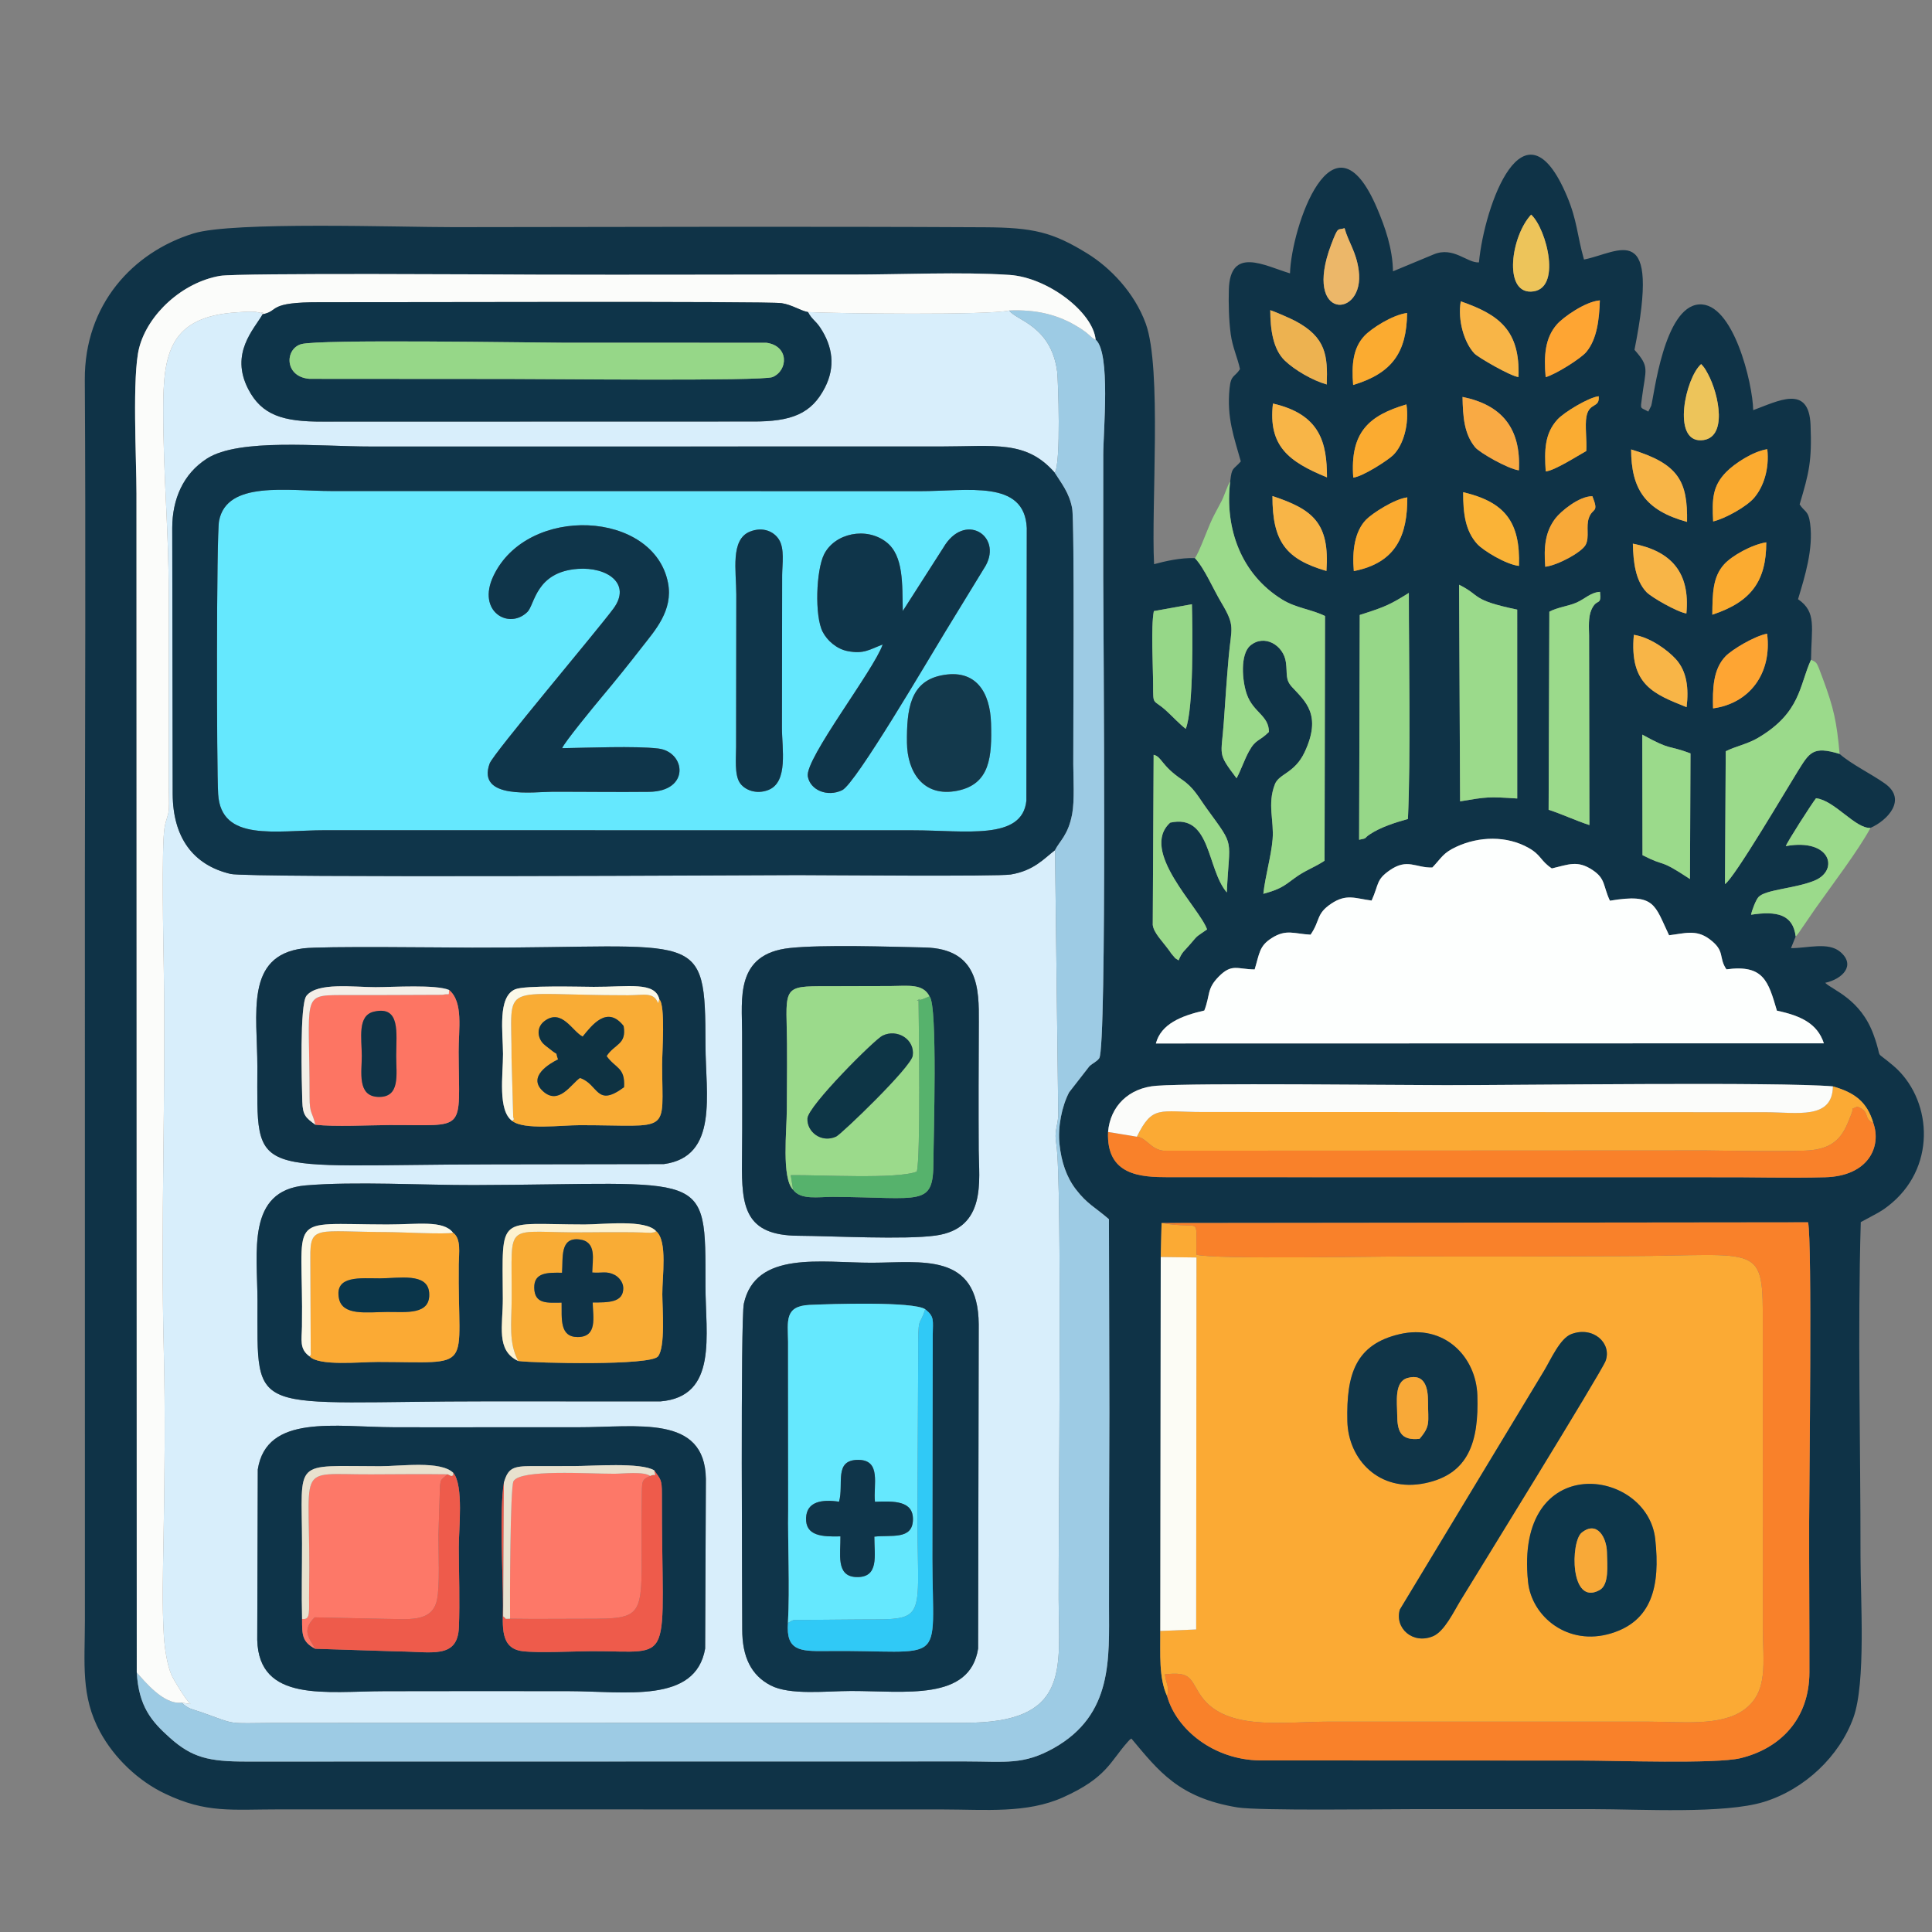 <svg xmlns="http://www.w3.org/2000/svg" xmlns:xlink="http://www.w3.org/1999/xlink" xmlns:xodm="http://www.corel.com/coreldraw/odm/2003" xml:space="preserve" width="50mm" height="50mm" style="shape-rendering:geometricPrecision; text-rendering:geometricPrecision; image-rendering:optimizeQuality; fill-rule:evenodd; clip-rule:evenodd" viewBox="0 0 5000 5000"><rect x="0" y="0" width="5000" height="5000" fill="#808080" stroke="none"/> <defs>  <style type="text/css">   <![CDATA[    .fil24 {fill:#0A354A}    .fil14 {fill:#0D3546}    .fil17 {fill:#0D364A}    .fil23 {fill:#0E3242}    .fil9 {fill:#0E3449}    .fil0 {fill:#0F3347}    .fil4 {fill:#0F354A}    .fil16 {fill:#103548}    .fil20 {fill:#13394C}    .fil19 {fill:#30C9F6}    .fil22 {fill:#56B26C}    .fil3 {fill:#65E8FE}    .fil12 {fill:#96D788}    .fil10 {fill:#9BDA8B}    .fil5 {fill:#9DCBE4}    .fil1 {fill:#D8EEFB}    .fil33 {fill:#E8E1CE}    .fil38 {fill:#ECB769}    .fil30 {fill:#EDB250}    .fil37 {fill:#EDC45A}    .fil21 {fill:#EE5B4B}    .fil35 {fill:#F3EFE8}    .fil34 {fill:#F8A938}    .fil26 {fill:#F8B547}    .fil8 {fill:#F9812A}    .fil28 {fill:#F9AA44}    .fil15 {fill:#F9AC35}    .fil36 {fill:#FAAC32}    .fil27 {fill:#FAB337}    .fil2 {fill:#FBAA34}    .fil29 {fill:#FBAB30}    .fil31 {fill:#FBF9E9}    .fil7 {fill:#FBFCFA}    .fil18 {fill:#FCFCF5}    .fil13 {fill:#FD7563}    .fil11 {fill:#FD7868}    .fil32 {fill:#FDF2D0}    .fil6 {fill:#FDFFFE}    .fil25 {fill:#FEA533}   ]]>  </style> </defs> <g id="Layer_x0020_1">    <g id="_105553495303040">   <path class="fil0" d="M3002.83 4220.87l1.16 -967.74 2.17 -87.95 1673.09 -1.83c11.02,48.31 3.02,670.72 2.82,775.36 -0.25,129.67 0.85,259.33 0.67,388.95 -0.18,119.5 -73.57,196.9 -178.3,222.46 -63.3,15.46 -325.53,6.18 -411.06,6.16l-832.46 -0.31c-120.22,-1.46 -216.18,-80.21 -240.35,-166.13 -22.07,-48.1 -17.29,-109.66 -17.74,-168.97zm-135.16 -1291.38c5.53,-66.33 53.14,-114.21 125.48,-119.57 103.71,-7.68 622.05,-1.55 749.42,-1.52 195.84,0.08 860.97,-8.84 1000.95,3.11 55.5,15.91 88.31,39.48 104.54,94.7 21.78,61.09 -12.47,137.38 -124.34,140.52 -93.57,2.62 -191.19,-0.59 -285.48,0l-1415.12 -0.17c-70.2,-0.05 -160.29,-3.95 -155.45,-117.07zm839.23 -684.4c24.72,-26.06 27.44,-37.51 62.15,-53.63 58.63,-27.2 130.38,-29.2 187.28,3.1 32.62,18.5 29.8,32.88 59.76,52.94 43.07,-9.86 65.91,-22.01 105.18,4 34.52,22.85 26.8,40.41 45.15,79.56 117.78,-19.84 115.59,11.29 153.1,89.39 39.88,-4.61 69.54,-15.86 104.12,9.62 42.69,31.47 22.79,47.23 44.33,78.59 96.83,-13.07 108.33,31.45 130.66,106.96 61.65,13.02 104.85,33.26 121.51,84.47l-1728.72 0.4c13.31,-50.39 65.24,-71.47 125.32,-85.23 15.88,-40.8 5.76,-55.71 37.19,-87.65 34.33,-34.87 47.77,-19.18 93.11,-18.73 12.66,-41.82 11.82,-60.54 43.9,-80.99 38.19,-24.36 58.15,-11.01 100.83,-8.96 25.82,-37.6 13.7,-53.67 53.57,-80.31 39.33,-26.32 62.06,-13.41 104.41,-7.98 19.33,-42.81 11.16,-53.56 46.82,-78.33 46.14,-32.05 66.99,-5.83 110.33,-7.22zm-3352.95 2083.34l-0.75 -3050.9c0,-88.35 -11.67,-305.42 6.98,-377.35 22.65,-87.43 112.1,-169.59 209.48,-186.27 46.56,-7.98 747.62,-3.4 812.39,-3.18 273.49,0.89 547.04,-0.43 820.54,-0.15 128.1,0.12 285.93,-7.51 410.33,0.92 98.4,6.68 215.62,95.91 222.61,167.48 39.45,33.93 19.57,238.89 19.7,298.54 0.24,105.56 -0.27,211.12 -0.07,316.68 0.22,123.81 9.88,1216.47 -10.33,1244.43 -6.67,9.21 -15.76,11.92 -25.55,20.86l-52.45 67.45c-18.74,36.06 -29.62,89.09 -24.85,134.21 4.85,46.04 18.03,85.19 42.62,117.18 29.44,38.26 49.33,45.71 85.34,77.03l1.14 500.02c-0.65,166.67 -0.96,333.35 -0.97,500.02 0,136.83 10.64,281.86 -142.33,368.31 -79.42,44.89 -125.84,34.89 -227.9,34.85l-1861.08 0.33c-98.61,0.21 -141.83,-10.29 -199.19,-61.56 -47.37,-42.33 -80.43,-80.57 -85.66,-168.9zm3896.23 -2427.22c77.7,42.89 64.17,25.69 124.81,48.56l-1.36 325.15c-1.45,-0.84 -3.22,-2.05 -4.2,-2.69 -80.05,-52.6 -54.39,-26.14 -118.67,-59.07l-0.58 -311.95zm-1199.95 584.13c-14.89,-9.75 -3.42,-0.42 -15.22,-13.19 -5,-5.42 -3.52,-4.39 -7.65,-10.14 -18.63,-25.92 -41.6,-47.33 -44.03,-68.4l2.28 -440.2c21.28,5.07 19.27,27.52 72.31,63.51 32.5,22.06 42.42,44.34 66.38,77.3 73.42,100.98 57.07,71.76 50.67,215.45 -52.46,-61.41 -40.37,-204.12 -146.52,-180.68 -80.6,73.29 75.5,219.58 95.44,276.35 -28.31,20.06 -21.55,12.08 -42.89,37.37 -16.25,19.27 -21.27,19.61 -30.77,42.63zm468.76 -893.83c66.17,-21.03 78.29,-26.59 127.09,-57.04 -0.07,172.01 5.03,422.64 -2.35,585.03 -33.71,9.43 -70.79,21.22 -98.86,39.91 -16.52,10.99 -4.31,9.31 -27.48,13.88l1.6 -581.78zm257.09 -78.23c58.21,28.82 29.46,39.19 150.43,64.4l0.07 488.81c-74.81,-4.87 -77.19,-4.42 -147.86,7.4l-2.64 -560.61zm-691.4 50.48c1.54,64 4.8,270.37 -15.98,322.45 -15.98,-12.14 -35.11,-33.03 -51.4,-47.71 -33.54,-30.25 -33.01,-10.63 -33.06,-66.21 -0.06,-49.48 -6.04,-147.68 1.87,-190.79l98.57 -17.74zm1348.7 269.51c-1.29,-49.26 -0.48,-101.28 32.64,-135.17 16.85,-17.26 74.92,-52.25 107.27,-58.09 13.02,103.2 -45.72,180.41 -139.91,193.26zm-68.5 -3.09c-84.06,-33.89 -148.42,-57.12 -136.51,-187.25 42.06,6.33 86.99,39.13 108.48,62.65 29.27,32.06 33.84,76.81 28.03,124.6zm-355.16 -247.08c19.84,-11.13 48.74,-14.22 69.84,-23.4 22.37,-9.74 36.9,-26.62 61.28,-27.98 4.13,39.29 -8.57,14.01 -22.7,47.37 -7.87,18.55 -6.03,45.14 -5.61,65.11l0.87 491.07c-34.65,-11.19 -72.26,-28.87 -105.59,-39.59l1.91 -512.58zm354.64 4.53c-22.68,-3.2 -90.36,-41.55 -103.52,-55.5 -28.27,-29.97 -33.86,-77.13 -35.03,-125.17 98.6,19.07 148.76,74.03 138.55,180.67zm67.1 3.19c0.56,-54.69 0.87,-97.15 30.32,-130.06 20.27,-22.67 72.39,-51.48 109.32,-57.22 -0.04,99.64 -38.41,154.04 -139.64,187.28zm-998.63 -113.15c-103.49,-30.27 -140.05,-74.42 -139.73,-193.89 104.62,34.49 148.51,69.77 139.73,193.89zm70.86 0.32c-4.8,-53.08 2.62,-102.99 31.67,-133.05 15.49,-16.04 73.8,-53.92 106.76,-57.73 0.32,96.61 -27.37,168.99 -138.43,190.78zm427.38 -13.39c-33.74,-3.75 -92.81,-39.97 -108.01,-56.71 -30.63,-33.73 -36.64,-79 -36.4,-134.11 106.61,25.23 148.3,75.51 144.41,190.82zm68.01 2.21c-3.95,-52.12 -0.06,-90.55 26.25,-125.18 13.55,-17.83 61.33,-57.95 95.8,-57.4 17.68,44.65 0.78,28.91 -8.95,55.63 -8.33,22.82 1.9,49.55 -8.28,69.72 -9.86,19.57 -72.66,53.41 -104.82,57.23zm367 -116.13c-108.82,-29.92 -144.43,-85.52 -144.75,-187.52 124.07,37.36 146.44,83.6 144.75,187.52zm67.54 -1.23c-3.05,-59.04 -1.43,-91.83 33.91,-127.93 21.38,-21.85 69.43,-53.53 106.24,-59 5.59,50.78 -9.54,97.34 -34.39,126.19 -19.57,22.71 -74.96,53.66 -105.76,60.74zm-999.4 -114.03c-98.59,-40.33 -152.66,-80.79 -139.85,-191.04 123.11,28.06 139.73,102.36 139.85,191.04zm68 0.62c-8.58,-118.09 40.86,-160.74 137.6,-189.45 7.54,50.07 -7.15,104.17 -33.97,130.95 -13.11,13.07 -78.82,55.89 -103.63,58.5zm900.36 -293.81c8.31,9.04 9.56,10.88 17.29,25.08 29.41,54.06 52.3,169.5 -17.41,172.15 -75.79,2.89 -40.7,-161.29 0.12,-197.23zm-471.69 274.99c-28.4,-3.75 -101.85,-45.71 -113.33,-59.76 -28.53,-34.89 -31.56,-79.21 -32.53,-130.21 99.66,20.32 151.7,79.05 145.86,189.97zm69.39 2.82c-3.47,-54.32 -3.06,-97.7 30.51,-134.49 17.13,-18.77 81.41,-57.48 106.63,-60.03 2.99,31.74 -24.63,14.91 -31.66,52.47 -4.42,23.62 1.44,62.04 -0.47,89.2 -20.68,11.31 -82.09,50.99 -105.01,52.85zm-498.34 -223.68c-4.34,-53.66 0.05,-96.24 29.4,-127.38 17.62,-18.71 71.66,-53.96 110.24,-59.01 -1.22,101.1 -37.61,155.62 -139.64,186.39zm-176.29 -62.57c-31.07,-29.43 -38,-80.65 -38.21,-131.11 14.28,4.7 53.29,21.87 65.11,28.17 79.41,42.34 83.82,89.65 81.06,164.16 -37.75,-10.7 -83.2,-37.74 -107.96,-61.22zm674.51 42.32c-5.04,-56.41 -1.4,-101.52 28.98,-136.42 16.29,-18.72 73.56,-59.33 111.25,-62.29 -1.59,49.46 -7.34,100.37 -35.14,133.65 -13.62,16.31 -77.25,56.87 -105.09,65.06zm-184.45 -61.25c-26.28,-28.11 -43.65,-85.4 -35.29,-134.97 98.94,34.23 154,74.81 149.4,195.88 -19.84,-1.75 -104.96,-51.11 -114.11,-60.91zm-336.01 -324.38c10.15,37.07 30.24,60.53 36.71,109.65 16.48,124.92 -146.08,130.84 -71.34,-67.05 19.09,-50.55 16.77,-36.06 34.63,-42.6zm482.88 -35.02c40.14,36.57 81.29,196.7 -0.33,199.23 -71.54,2.22 -51.87,-143.07 0.33,-199.23zm-778.85 690.34c-14.61,121.48 28.08,240.21 134.67,305.84 36.19,22.29 74.5,24.81 110.78,42.57l-1.23 633.34c-26.29,17.56 -50.89,25.09 -77.36,44.87 -29.17,21.8 -38.32,29.02 -81.07,40.75 5.08,-47.04 20.19,-96.39 23.95,-140.95 4.09,-48.24 -14.06,-91.07 5.87,-142.45 10.81,-27.84 51.23,-28.28 77.01,-83.2 45.52,-96.91 1.25,-131.8 -32.53,-168.48 -18.42,-19.98 -11.61,-33.27 -15.99,-64.51 -6.17,-44.05 -55.99,-73.36 -92.08,-42.81 -26.54,22.47 -21.42,91.5 -8.65,126.91 16.81,46.57 56.71,53.87 56.89,96.54 -25.92,25.76 -33.87,17.75 -51.98,50.84 -11.85,21.66 -21.34,50.35 -31.82,69.03 -51.04,-67.74 -39.13,-55.42 -32.82,-147.77 3.81,-55.89 7.57,-110.92 12.51,-166.75 6.73,-75.77 17.95,-78.12 -18.97,-139.83 -21.72,-36.31 -43.73,-89.16 -68.55,-115.4 -37.69,-1.03 -74.49,7.44 -105.64,15.73 -7.74,-151.84 20.61,-506.64 -21.53,-622.6 -29.33,-80.64 -92.45,-145.23 -151.24,-181.44 -89.8,-55.35 -139.59,-67.19 -266.5,-67.86 -457.52,-2.4 -915.92,-0.79 -1373.5,-0.28 -140.32,0.16 -570.93,-15.14 -672.71,16.12 -157.52,48.35 -282.95,184.73 -281.77,379.07 2.59,427.49 0.65,855.81 0.21,1283.37l0.03 1927.83c-0.16,111.51 -10.94,195.38 39.34,288.02 36.75,67.68 98.84,126.82 168.18,159.8 107.59,51.21 169.81,40.5 300.77,40.52l1712.42 0.23c109.81,0.15 216.77,10.82 310.65,-31.29 113.32,-50.84 121.75,-92.47 167.64,-143.79 6.53,-7.31 3.99,-4.5 9.28,-8.42 70.98,84.61 122.53,153.13 274.13,178.18 54.72,9.04 376.62,4.47 457.21,4.49 154.59,0.04 309.2,0.01 463.79,0.01 122.24,0 339.19,12.98 442.07,-18.79 105.6,-32.6 195.26,-118.13 231.29,-217.67 32.96,-91.04 18.37,-307.84 18.48,-417.96 0.28,-285.34 -7.71,-580.76 0.69,-864.75 38.12,-21.14 53.19,-25.97 81.79,-50.69 116.27,-100.44 100.26,-271.31 2.07,-354.44 -53.9,-45.64 -24.25,-7.23 -50.83,-80.05 -33.83,-92.73 -105.69,-115.11 -125.09,-134.16 44.53,-9.64 80.13,-45.25 38.96,-80.1 -31.27,-26.44 -84.99,-9.34 -127.51,-9.62l12.16 -30.23c-6.94,-57.56 -49.39,-66.39 -115.46,-56.27 1.94,-11.03 12.27,-38.01 19.1,-45.62 17.65,-19.64 94.84,-22.06 144.87,-42.6 64.88,-26.63 42.42,-110.5 -74.06,-89.33 3.91,-11.39 67.02,-109.82 78.22,-123.9 48.17,5.42 102.24,79.53 141.03,76.65 43.27,-18.88 95.89,-73.23 37.02,-114.86 -35.49,-25.1 -86.42,-49.59 -117,-76.45 -69.51,-21.6 -78.25,-3.02 -107.67,43.77 -26.68,42.45 -164.58,277.69 -189.05,293.06l1.99 -343.81c26.14,-13.01 56.14,-18.42 83.62,-34.66 110.93,-65.55 106.48,-135.31 137.1,-202.13 0.63,-82.6 15.46,-123.19 -33.6,-156.68 17.46,-58.27 40.01,-129.45 31.31,-195.8 -4.54,-34.61 -14.67,-29.7 -27.17,-49.63 24.33,-81.89 31.97,-111.55 28.24,-205.54 -4.19,-106.07 -83.67,-61.91 -148.42,-38.28 -1.23,-69.45 -51.72,-279.74 -140.21,-273.63 -90.73,6.25 -116.4,236.21 -123.66,262.16l-7.58 15.19c-21.41,-12.03 -20.59,-4.32 -16.69,-34.63 9.97,-77.21 20.88,-79.97 -19.12,-125.28 68.4,-342.55 -38.69,-251.8 -130.68,-233.61 -18.15,-63.91 -17.39,-100.85 -44.01,-163.96 -111.45,-264.27 -213.86,24.23 -227.86,171.36 -30.34,2.07 -65.86,-41.95 -116.78,-20.84l-105.65 43.93c-1.03,-58.85 -20.1,-113.59 -41.17,-163.09 -114.68,-269.45 -221.91,50.5 -225.38,168.4 -66.34,-20.03 -155.12,-70.86 -158.25,42.11 -1.02,36.68 -0.01,78.9 4.87,115.24 4.58,33.96 17.72,60.62 23.98,90.46 -14.01,21.76 -23.4,13.81 -26.98,49.55 -7.75,77.3 11.81,126.79 29.1,189.34 -20.63,23.41 -23.02,13.51 -27.47,51.61z"></path>   <path class="fil1" d="M2531.37 4266.51c-21.46,136.81 -189.88,109.58 -328.78,109.74 -63.32,0.07 -158.23,11.72 -208.52,-14.61 -49.8,-26.07 -73.33,-73.13 -73.16,-145.11 0.15,-62.77 -4.77,-802.11 4.2,-842.89 30.38,-137.77 200.98,-105.56 330.99,-105.71 127.87,-0.15 275.59,-28.37 276.83,159.59l-1.56 838.99zm-706.46 0c-24.71,143.17 -206.52,110.41 -353.67,110.18 -158.6,-0.24 -317.09,-0.21 -475.68,0.12 -152.08,0.31 -325.38,29.76 -329.83,-132.61l1.4 -441.16c22.59,-144.47 201.55,-109.79 352.21,-109.32 158.53,0.48 317.14,-0.31 475.69,0.03 153.57,0.33 329.26,-34.12 331.76,133.64l-1.88 439.12zm-1033.88 -1198.68c126.64,-10.78 304.01,-0.45 436.43,-0.86 606.94,-1.92 598.47,-45.88 598.3,260.62 -0.06,126.35 33.39,287.15 -117.07,299.28l-439.62 -0.23c-631.2,-0.17 -602.29,48.4 -602.71,-260.16 -0.17,-125.74 -29.15,-285.54 124.67,-298.65zm1253.22 -614.39c86.08,-9.08 256.29,-3.36 348.75,-1.37 141.13,3.03 140.63,109.93 140.21,192.17 -0.57,111 -0.91,222.35 -0.3,333.35 0.4,75.88 21.17,201.63 -111.51,220.02 -80.07,11.11 -265.27,1.16 -355.82,0.52 -137.67,-0.95 -146.69,-74.68 -145.33,-192.77 1.27,-110.96 0.26,-222.34 0.27,-333.34 0.01,-85.71 -19.03,-203.52 123.73,-218.58zm-1259.47 0.93c48.53,-6.08 361.97,-2.07 436.72,-1.89 593.62,1.48 603.79,-54.5 604.31,252.87 0.22,125.9 34.62,288.13 -107.8,307.33l-442.99 0.71c-635.77,0.66 -609.1,44.86 -608.97,-252.48 0.05,-136.59 -32.99,-287.56 118.73,-306.54zm1306.37 -1646.69c9.55,18.47 19.36,22.03 31.09,39.51 33.34,49.73 39.97,102.58 12.62,155.95 -34.55,67.41 -85.86,88.34 -187.95,87.71l-1111.89 0.29c-102.73,0.43 -157.71,-16.7 -192.52,-84.01 -48.12,-93.03 15,-155 37.17,-193.83 -12.67,-10.47 18.19,1.82 -12.05,-5.07 -7.72,-1.76 -8.19,-1.47 -16.19,-1.74 -10.41,-0.35 -25.87,1.07 -36.64,1.72 -176.16,10.53 -192.43,106.79 -192.41,252.65 0.03,171.26 14.29,309.35 14.29,477.78 0,164.83 0,329.64 0,494.46 0,18.6 1.51,42.45 0.38,60.28 -1.15,18.4 -6.99,24.1 -11.23,48.73 -8.18,47.66 -2.99,306.6 -2.03,363.23 5.52,328.22 -8.47,661.04 0.02,988.93 4.17,160.34 2.13,333.7 -0.71,494.46 -1.4,78.75 -3.87,166.19 0.88,244.31 1.89,30.93 8.54,78.49 21.02,104.27 8.05,16.61 36.23,62.18 48.06,72.82l-22.84 -3.83c16.67,16.77 28.06,16.83 50.76,24.87 95.37,33.78 61.88,28.43 189.19,27.73l1783.77 -0.34c276.56,1.23 246.5,-137.68 245.81,-319.84 -0.71,-187.28 9.78,-1080.76 -6.09,-1177.81 -5.32,-32.59 2.21,-42.27 5.14,-72.22l-8.4 -688.54c-28.39,21.75 -54.62,53.18 -114.85,63.09 -33.62,5.54 -492.21,1.5 -549.72,1.53 -84.36,0.02 -1423.38,7.8 -1468.97,-3.01 -98.04,-23.24 -149.19,-95.1 -149.95,-206.43l-1.15 -688.92c0.12,-74.3 28.07,-140.14 90,-179.7 83.46,-53.33 291.85,-30.96 424.13,-31.12l1474.58 -0.09c141.05,0 221.12,-16.87 295.13,67.69 16.76,-23.47 8.87,-242.06 6.35,-261.3 -15.71,-119.63 -106.92,-132.63 -124.18,-158.32 -54.99,12.6 -441.87,7.87 -520.62,4.11z"></path>   <path class="fil2" d="M3954.66 4094.28c-36.02,-342.09 308.79,-296.32 329.08,-111.16 13.5,123.16 -9.17,211.73 -113.64,243.83 -112.16,34.46 -205.98,-42.85 -215.44,-132.67zm-332.96 -641.37c115.88,-27.29 198.35,58.16 201.69,157.93 4.09,121.24 -22.97,204.29 -135.13,227.59 -118.9,24.71 -199.03,-61.36 -201.32,-160.59 -2.81,-122.13 21.77,-198.33 134.76,-224.93zm533.58 69.13c-10.06,27.49 -342.82,566.68 -374.69,618.72 -18.36,29.97 -42.28,81.39 -72.02,93.8 -52.31,21.84 -99.83,-20.92 -85.78,-69.05l373.14 -617.79c16.85,-27.69 40.98,-83.92 70.68,-95.12 56.54,-21.35 105.41,23.63 88.67,69.44zm-1151.29 -268.91l92.45 1.25 -0.76 962.67 -92.85 3.82c0.45,59.31 -4.33,120.87 17.74,168.97 6.04,-27.05 -2.55,-30.62 -5.8,-56.72 64.93,-7.06 64.5,9.22 88.37,48.19 61.91,101.07 215.01,74.3 336.2,74.28l826.48 0.03c85.67,-0.05 186.7,12.88 247.15,-30.37 65.08,-46.58 49.24,-123.39 49.31,-214.3l-0.09 -777.8c0.23,-219.72 0.14,-183.54 -355.83,-182.21 -184.28,0.69 -368.67,1.43 -552.98,0.67 -83.21,-0.35 -512.95,8.33 -556.89,-4.57 -2.8,-105.31 17.58,-63.3 -90.33,-81.86l-2.17 87.95z"></path>   <path class="fil3" d="M1941 1375.75c33.37,-13.27 61.84,-0.35 75,20.67 14.85,23.76 8.47,63.1 8.19,92.22l-0.54 394.46c-0.09,53.46 17.11,140.78 -35.06,161.32 -31.93,12.57 -62.52,-0.47 -74.4,-19.24 -13.51,-21.39 -9.24,-63.42 -9.16,-92.07l0.5 -394.47c-0.08,-61.27 -15.88,-142.48 35.47,-162.89zm493.99 372.44c91.53,-19.19 127.58,44.84 129.81,123.59 2.46,86.43 -2.24,157.38 -86.82,174.56 -89,18.06 -130.01,-49.31 -130.76,-124.12 -0.88,-86.21 8.18,-157.34 87.77,-174.03zm-980.14 188.06c65.4,-0.91 188.49,-6.16 248.59,0.91 71.14,8.37 83.66,110.89 -23.75,112.09 -83,0.93 -166.95,-0.35 -250.08,-0.2 -46.7,0.09 -196.51,21.25 -162.41,-73.1 9.42,-26.04 277.75,-343.15 320.38,-400.98 47.32,-64.25 -15.74,-108.25 -92.33,-102.73 -108.9,7.87 -111.2,92.6 -130.31,111.44 -47.63,46.99 -131.8,-0.79 -87.95,-93.13 88.33,-186.04 415.95,-169.34 451.89,18.23 13.66,71.23 -34.54,123.64 -66.16,164.36 -36.07,46.47 -69.67,88.29 -107.25,133.05 -16.6,19.76 -95.83,116.16 -100.62,130.06zm986.47 -518.9c54.63,-93.55 152.83,-31.27 109.62,46.56l-103.84 169.86c-44.12,72.04 -232.39,394.14 -267.5,411.19 -38.18,18.54 -82.79,0.13 -89,-35.69 -7.85,-45.33 171.54,-275.78 193.78,-341.31 -34.25,13.01 -48.43,25.14 -90.51,17.14 -28.34,-5.38 -52.91,-26.93 -64.76,-49.86 -21.3,-41.18 -16.89,-159.83 3.62,-200.65 27.57,-54.82 109.41,-72.01 161.26,-31.48 45.12,35.26 40.77,108.96 42.41,178.18l104.92 -163.94zm215.98 -50.87c-5.82,-126.2 -152.35,-95.21 -276.34,-95.41l-1522.16 -0.29c-116.12,-0.1 -271.58,-27.45 -291.87,77.01 -7.03,36.11 -6.47,641.48 -2.36,707.47 7.76,124.44 148.94,93.45 276.4,93.37l1522.15 0.22c135.45,-0.02 282.8,26.95 293.16,-76.85l1.02 -705.52z"></path>   <path class="fil4" d="M2656.28 2072c-10.36,103.8 -157.71,76.83 -293.16,76.85l-1522.15 -0.22c-127.46,0.08 -268.64,31.07 -276.4,-93.37 -4.11,-65.99 -4.67,-671.36 2.36,-707.47 20.29,-104.46 175.75,-77.11 291.87,-77.01l1522.16 0.29c123.99,0.2 270.52,-30.79 276.34,95.41l-1.02 705.52zm74.12 128.15c11.56,-23.38 34.15,-38.71 44.37,-93.53 6.46,-34.65 3.03,-91.7 2.87,-129.07 -0.35,-80.07 3.58,-627.11 -2.89,-662.07 -7.47,-40.43 -28.28,-65.42 -45.15,-92.29 -74.01,-84.56 -154.08,-67.69 -295.13,-67.69l-1474.58 0.09c-132.28,0.16 -340.67,-22.21 -424.13,31.12 -61.93,39.56 -89.88,105.4 -90,179.7l1.15 688.92c0.76,111.33 51.91,183.19 149.95,206.43 45.59,10.81 1384.61,3.03 1468.97,3.01 57.51,-0.03 516.1,4.01 549.72,-1.53 60.23,-9.91 86.46,-41.34 114.85,-63.09z"></path>   <path class="fil5" d="M2729.6 1223.19c16.87,26.87 37.68,51.86 45.15,92.29 6.47,34.96 2.54,582 2.89,662.07 0.16,37.37 3.59,94.42 -2.87,129.07 -10.22,54.82 -32.81,70.15 -44.37,93.53l8.4 688.54c-2.93,29.95 -10.46,39.63 -5.14,72.22 15.87,97.05 5.38,990.53 6.09,1177.81 0.69,182.16 30.75,321.07 -245.81,319.84l-1783.77 0.34c-127.31,0.7 -93.82,6.05 -189.19,-27.73 -22.7,-8.04 -34.09,-8.1 -50.76,-24.87 -46.69,6.58 -97.18,-56.63 -116.27,-77.87 5.23,88.33 38.29,126.57 85.66,168.9 57.36,51.27 100.58,61.77 199.19,61.56l1861.08 -0.33c102.06,0.04 148.48,10.04 227.9,-34.85 152.97,-86.45 142.33,-231.48 142.33,-368.31 0.01,-166.67 0.32,-333.35 0.97,-500.02l-1.14 -500.02c-36.01,-31.32 -55.9,-38.77 -85.34,-77.03 -24.59,-31.99 -37.77,-71.14 -42.62,-117.18 -4.77,-45.12 6.11,-98.15 24.85,-134.21l52.45 -67.45c9.79,-8.94 18.88,-11.65 25.55,-20.86 20.21,-27.96 10.55,-1120.62 10.33,-1244.43 -0.2,-105.56 0.31,-211.12 0.07,-316.68 -0.13,-59.65 19.75,-264.61 -19.7,-298.54l-0.2 0.65c-12.47,-7 -10.83,-8.43 -22.21,-17.4 -5.23,-4.12 0.02,-0.44 -9.9,-7.41 -8.68,-6.1 -2.62,-1.94 -10.23,-6.76 -54.32,-34.43 -112.13,-47.4 -181.22,-44.49 17.26,25.69 108.47,38.69 124.18,158.32 2.52,19.24 10.41,237.83 -6.35,261.3z"></path>   <path class="fil6" d="M3706.9 2245.09c-43.34,1.39 -64.19,-24.83 -110.33,7.22 -35.66,24.77 -27.49,35.52 -46.82,78.33 -42.35,-5.43 -65.08,-18.34 -104.41,7.98 -39.87,26.64 -27.75,42.71 -53.57,80.31 -42.68,-2.05 -62.64,-15.4 -100.83,8.96 -32.08,20.45 -31.24,39.17 -43.9,80.99 -45.34,-0.45 -58.78,-16.14 -93.11,18.73 -31.43,31.94 -21.31,46.85 -37.19,87.65 -60.08,13.76 -112.01,34.84 -125.32,85.23l1728.72 -0.4c-16.66,-51.21 -59.86,-71.45 -121.51,-84.47 -22.33,-75.51 -33.83,-120.03 -130.66,-106.96 -21.54,-31.36 -1.64,-47.12 -44.33,-78.59 -34.58,-25.48 -64.24,-14.23 -104.12,-9.62 -37.51,-78.1 -35.32,-109.23 -153.1,-89.39 -18.35,-39.15 -10.63,-56.71 -45.15,-79.56 -39.27,-26.01 -62.11,-13.86 -105.18,-4 -29.96,-20.06 -27.14,-34.44 -59.76,-52.94 -56.9,-32.3 -128.65,-30.3 -187.28,-3.1 -34.71,16.12 -37.43,27.57 -62.15,53.63z"></path>   <path class="fil7" d="M353.95 4328.43c19.09,21.24 69.58,84.45 116.27,77.87l22.84 3.83c-11.83,-10.64 -40.01,-56.21 -48.06,-72.82 -12.48,-25.78 -19.13,-73.34 -21.02,-104.27 -4.75,-78.12 -2.28,-165.56 -0.88,-244.31 2.84,-160.76 4.88,-334.12 0.71,-494.46 -8.49,-327.89 5.5,-660.71 -0.02,-988.93 -0.96,-56.63 -6.15,-315.57 2.03,-363.23 4.24,-24.63 10.08,-30.33 11.23,-48.73 1.13,-17.83 -0.38,-41.68 -0.38,-60.28 0,-164.82 0,-329.63 0,-494.46 0,-168.43 -14.26,-306.52 -14.29,-477.78 -0.02,-145.86 16.25,-242.12 192.41,-252.65 10.77,-0.65 26.23,-2.07 36.64,-1.72 8,0.27 8.47,-0.02 16.19,1.74 30.24,6.89 -0.62,-5.4 12.05,5.07 44.58,-8.52 9.56,-31.63 149.41,-31.16 136.56,0.46 1158.31,-3.08 1193.62,2.44 27.95,4.35 47.81,19.18 68.45,23.1 78.75,3.76 465.63,8.49 520.62,-4.11 69.09,-2.91 126.9,10.06 181.22,44.49 7.61,4.82 1.55,0.66 10.23,6.76 9.92,6.97 4.67,3.29 9.9,7.41 11.38,8.97 9.74,10.4 22.21,17.4l0.2 -0.65c-6.99,-71.57 -124.21,-160.8 -222.61,-167.48 -124.4,-8.43 -282.23,-0.8 -410.33,-0.92 -273.5,-0.28 -547.05,1.04 -820.54,0.15 -64.77,-0.22 -765.83,-4.8 -812.39,3.18 -97.38,16.68 -186.83,98.84 -209.48,186.27 -18.65,71.93 -6.98,289 -6.98,377.35l0.75 3050.9z"></path>   <path class="fil8" d="M3020.57 4389.84c24.17,85.92 120.13,164.67 240.35,166.13l832.46 0.31c85.53,0.02 347.76,9.3 411.06,-6.16 104.73,-25.56 178.12,-102.96 178.3,-222.46 0.18,-129.62 -0.92,-259.28 -0.67,-388.95 0.2,-104.64 8.2,-727.05 -2.82,-775.36l-1673.09 1.83c107.91,18.56 87.53,-23.45 90.33,81.86 43.94,12.9 473.68,4.22 556.89,4.57 184.31,0.76 368.7,0.02 552.98,-0.67 355.97,-1.33 356.06,-37.51 355.83,182.21l0.09 777.8c-0.07,90.91 15.77,167.72 -49.31,214.3 -60.45,43.25 -161.48,30.32 -247.15,30.37l-826.48 -0.03c-121.19,0.02 -274.29,26.79 -336.2,-74.28 -23.87,-38.97 -23.44,-55.25 -88.37,-48.19 3.25,26.1 11.84,29.67 5.8,56.72z"></path>   <path class="fil9" d="M1304.03 3837.18c10.83,-38.05 24.2,-42.77 71.77,-42.94 35.74,-0.12 71.58,-0.08 107.32,-0.05 51.18,0.05 175.24,-10.19 210.01,11.06 16.26,23.74 19.94,22.71 19.86,60.93 -0.77,455.09 38.65,406.26 -182.29,407.11 -46.84,0.18 -136.89,5.06 -178.6,-0.08 -58.75,-7.27 -50.58,-64.81 -50.48,-117.81 0.16,-81.42 -9.38,-246.78 2.41,-318.22zm-522.26 352.66c-1.63,-64.59 -0.03,-130.75 -0.13,-195.56 -0.39,-221.48 -26.17,-199.6 202.04,-199.72 55.35,-0.04 156.57,-14.94 189.54,17.27 27.19,32.77 13.9,145.59 14.11,193.56 0.3,67.09 2.94,139.35 0.29,205.87 -3.33,83.17 -70.74,63.03 -156.38,62.63l-215.44 -6.88c-34.56,-17.96 -33.99,-36.98 -34.03,-77.17zm1045.02 -362.45c-2.5,-167.76 -178.19,-133.31 -331.76,-133.64 -158.55,-0.34 -317.16,0.45 -475.69,-0.03 -150.66,-0.47 -329.62,-35.15 -352.21,109.32l-1.4 441.16c4.45,162.37 177.75,132.92 329.83,132.61 158.59,-0.33 317.08,-0.36 475.68,-0.12 147.15,0.23 328.96,32.99 353.67,-110.18l1.88 -439.12z"></path>   <path class="fil9" d="M1341.12 3522.26c-58.37,-27.65 -39.53,-91.62 -39.82,-161.33 -0.95,-222.4 -16.58,-192.02 211.56,-191.98 47.87,0.01 158.27,-14.21 185.64,17.77 29.49,25.34 15.24,117.76 15.56,163.09 0.25,35.95 8.3,137.37 -11.34,160.75 -20.26,24.1 -315.73,17.46 -361.6,11.7zm-168.69 -332.03c21.65,15.44 15.15,52.25 14.82,81.8 -3.3,281.41 45.86,252.94 -209.52,252.66 -45.59,-0.05 -152.73,11.42 -176.57,-14.44 -27.02,-19.05 -20.18,-43.35 -19.67,-77.08 4.45,-298.08 -48.28,-264.56 220.02,-264.21 79.16,0.12 145.52,-12.04 170.92,21.27zm-381.4 -122.4c-153.82,13.11 -124.84,172.91 -124.67,298.65 0.42,308.56 -28.49,259.99 602.71,260.16l439.62 0.23c150.46,-12.13 117.01,-172.93 117.07,-299.28 0.17,-306.5 8.64,-262.54 -598.3,-260.62 -132.42,0.41 -309.79,-9.92 -436.43,0.86z"></path>   <path class="fil0" d="M1162.24 2562c37.62,31.82 24.42,101.72 24.7,160.01 1.02,212.64 23.43,188.85 -179.48,189.64 -55.35,0.22 -139.75,5.07 -191.43,-0.9 -24.61,-18.06 -32.68,-24.1 -33.74,-60.57 -1.44,-49.94 -6.97,-250.45 10.81,-273 28.27,-35.84 123.32,-22.32 178.68,-22.4 46.56,-0.06 155.15,-7.32 190.46,7.22zm544.06 24.11c16.39,16.28 7.19,136.78 7.27,169.24 0.49,183.14 26.48,156.65 -212.6,156.6 -48.66,-0.01 -144.13,12.98 -175.03,-10.76 -38.49,-26.67 -23.97,-119.97 -24.14,-173.62 -0.16,-55.48 -14.77,-148.02 31.64,-167.32 25.26,-10.51 166.07,-6.47 203.2,-6.29 88.73,0.42 159.01,-14.49 169.66,32.15zm-921.52 -131.74c-151.72,18.98 -118.68,169.95 -118.73,306.54 -0.13,297.34 -26.8,253.14 608.97,252.48l442.99 -0.71c142.42,-19.2 108.02,-181.43 107.8,-307.33 -0.52,-307.37 -10.69,-251.39 -604.31,-252.87 -74.75,-0.18 -388.19,-4.19 -436.72,1.89z"></path>   <path class="fil9" d="M779.46 890.66c46.23,-13.38 590.1,-3.8 685.83,-3.67l517.81 0.02c59.21,7.79 56.99,71.7 16.21,88.9 -26.26,11.09 -601.31,4.66 -682.67,4.88l-515.9 -0.34c-65.1,-5.28 -63.99,-77.42 -21.28,-89.79zm-99.79 -77.36c-22.17,38.83 -85.29,100.8 -37.17,193.83 34.81,67.31 89.79,84.44 192.52,84.01l1111.89 -0.29c102.09,0.63 153.4,-20.3 187.95,-87.71 27.35,-53.37 20.72,-106.22 -12.62,-155.95 -11.73,-17.48 -21.54,-21.04 -31.09,-39.51 -20.64,-3.92 -40.5,-18.75 -68.45,-23.1 -35.31,-5.52 -1057.06,-1.98 -1193.62,-2.44 -139.85,-0.47 -104.83,22.64 -149.41,31.16z"></path>   <path class="fil4" d="M2039.16 4200.13c5.24,-94.25 -0.68,-198.67 0.64,-294.74l-0.28 -433.36c-0.67,-53.27 -9.71,-91.91 55.61,-94.94 55.09,-2.56 269.12,-9.37 299.32,11.22 24.25,19.23 19.9,28.09 19.45,67.02l-0.95 577.84c0.86,288.7 40.55,236.12 -275.78,239.71 -67.08,0.76 -103.21,-0.72 -98.01,-72.75zm493.77 -772.61c-1.24,-187.96 -148.96,-159.74 -276.83,-159.59 -130.01,0.15 -300.61,-32.06 -330.99,105.71 -8.97,40.78 -4.05,780.12 -4.2,842.89 -0.17,71.98 23.36,119.04 73.16,145.11 50.29,26.33 145.2,14.68 208.52,14.61 138.9,-0.16 307.32,27.07 328.78,-109.74l1.56 -838.99z"></path>   <path class="fil0" d="M2052.42 3078.83c-30.14,-29.37 -16.26,-155.16 -16.13,-206.81 0.19,-76.15 1.6,-151.62 -0.55,-227.8 -2.95,-104.08 8.95,-90.52 149.01,-92.04 39.68,-0.43 79.24,0.07 118.92,-0.3 47.32,-0.44 85.24,-6.77 101.96,26.82 21.37,22.01 10.15,368.49 10.09,426.81 -0.15,119.42 -28.92,93.11 -260.7,91.97 -36.61,-0.18 -83.15,8.88 -102.6,-18.65zm-8.17 -625.39c-142.76,15.06 -123.72,132.87 -123.73,218.58 -0.01,111 1,222.38 -0.27,333.34 -1.36,118.09 7.66,191.82 145.33,192.77 90.55,0.64 275.75,10.59 355.82,-0.52 132.68,-18.39 111.91,-144.14 111.51,-220.02 -0.61,-111 -0.27,-222.35 0.3,-333.35 0.42,-82.24 0.92,-189.14 -140.21,-192.17 -92.46,-1.99 -262.67,-7.71 -348.75,1.37z"></path>   <path class="fil3" d="M2171.42 3886.39c12.99,-45.61 -14.11,-107.88 49.03,-108.24 61.59,-0.36 39.17,65.15 43.92,108.43 49.59,-1.97 99.28,-2.98 98.33,46.28 -1.01,53.05 -56.05,38.88 -99.9,43.97 -0.2,48.49 13.51,107.12 -47.57,104.53 -52.68,-2.22 -39.47,-61.05 -40.19,-105.24 -46.35,1.18 -90.79,-0.49 -88.94,-47.73 1.68,-42.56 40.95,-48.49 85.32,-42zm-132.26 313.74c18.12,-10.03 10.98,-7.48 38.4,-7.74l113.13 -0.97c211.44,-2.92 185.23,24.6 183.55,-252.71l2.02 -427.78c-0.63,-114.59 2.64,-72.78 18.19,-122.62 -30.2,-20.59 -244.23,-13.78 -299.32,-11.22 -65.32,3.03 -56.28,41.67 -55.61,94.94l0.28 433.36c-1.32,96.07 4.6,200.49 -0.64,294.74z"></path>   <path class="fil2" d="M2942.17 2941.77c24.18,2.03 35.24,32.43 68.77,36.3l1403.52 -0.71c82.85,0.98 173.59,2.84 255.94,0.52 88.48,-2.49 102.89,-49.91 120.37,-93.33 9.86,-24.55 -4.4,-10.68 16.13,-20.64 35.27,13.34 13.72,30.51 41.16,42.3 -16.23,-55.22 -49.04,-78.79 -104.54,-94.7 -1.22,86.88 -92.71,66.97 -174.45,66.89l-1456.76 -0.51c-112.19,-0.02 -129.26,-18.8 -170.14,63.88z"></path>   <path class="fil4" d="M1454.85 1936.25c4.79,-13.9 84.02,-110.3 100.62,-130.06 37.58,-44.76 71.18,-86.58 107.25,-133.05 31.62,-40.72 79.82,-93.13 66.16,-164.36 -35.94,-187.57 -363.56,-204.27 -451.89,-18.23 -43.85,92.34 40.32,140.12 87.95,93.13 19.11,-18.84 21.41,-103.57 130.31,-111.44 76.59,-5.52 139.65,38.48 92.33,102.73 -42.63,57.83 -310.96,374.94 -320.38,400.98 -34.1,94.35 115.71,73.19 162.41,73.1 83.13,-0.15 167.08,1.13 250.08,0.2 107.41,-1.2 94.89,-103.72 23.75,-112.09 -60.1,-7.07 -183.19,-1.82 -248.59,-0.91z"></path>   <path class="fil4" d="M2336.4 1581.29c-1.64,-69.22 2.71,-142.92 -42.41,-178.18 -51.85,-40.53 -133.69,-23.34 -161.26,31.48 -20.51,40.82 -24.92,159.47 -3.62,200.65 11.85,22.93 36.42,44.48 64.76,49.86 42.08,8 56.26,-4.13 90.51,-17.14 -22.24,65.53 -201.63,295.98 -193.78,341.31 6.21,35.82 50.82,54.23 89,35.69 35.11,-17.05 223.38,-339.15 267.5,-411.19l103.84 -169.86c43.21,-77.83 -54.99,-140.11 -109.62,-46.56l-104.92 163.94z"></path>   <path class="fil8" d="M2942.17 2941.77l-74.5 -12.28c-4.84,113.12 85.25,117.02 155.45,117.07l1415.12 0.17c94.29,-0.59 191.91,2.62 285.48,0 111.87,-3.14 146.12,-79.43 124.34,-140.52 -27.44,-11.79 -5.89,-28.96 -41.16,-42.3 -20.53,9.96 -6.27,-3.91 -16.13,20.64 -17.48,43.42 -31.89,90.84 -120.37,93.33 -82.35,2.32 -173.09,0.46 -255.94,-0.52l-1403.52 0.71c-33.53,-3.87 -44.59,-34.27 -68.77,-36.3z"></path>   <path class="fil7" d="M2867.67 2929.49l74.5 12.28c40.88,-82.68 57.95,-63.9 170.14,-63.88l1456.76 0.51c81.74,0.08 173.23,19.99 174.45,-66.89 -139.98,-11.95 -805.11,-3.03 -1000.95,-3.11 -127.37,-0.03 -645.71,-6.16 -749.42,1.52 -72.34,5.36 -119.95,53.24 -125.48,119.57z"></path>   <path class="fil10" d="M2283.86 2680.31c38.36,-18.81 84.24,9.83 78.29,51.72 -4.26,30.07 -185.25,203.52 -198.22,209.45 -38.25,17.48 -76.3,-12.24 -74.23,-47.07 1.93,-32.68 173.8,-204.11 194.16,-214.1zm-231.44 398.52l-5.94 -37.51c75.2,-1.11 275.39,10.93 326.18,-9.28 10.19,-38.72 5.23,-377.48 4.53,-443.36 19.32,-11.09 -25.69,9.49 11.26,-3.02l17.18 -6.96c-16.72,-33.59 -54.64,-27.26 -101.96,-26.82 -39.68,0.37 -79.24,-0.13 -118.92,0.3 -140.06,1.52 -151.96,-12.04 -149.01,92.04 2.15,76.18 0.74,151.65 0.55,227.8 -0.13,51.65 -14.01,177.44 16.13,206.81z"></path>   <path class="fil10" d="M3092.36 1444.34c24.82,26.24 46.83,79.09 68.55,115.4 36.92,61.71 25.7,64.06 18.97,139.83 -4.94,55.83 -8.7,110.86 -12.51,166.75 -6.31,92.35 -18.22,80.03 32.82,147.77 10.48,-18.68 19.97,-47.37 31.82,-69.03 18.11,-33.09 26.06,-25.08 51.98,-50.84 -0.18,-42.67 -40.08,-49.97 -56.89,-96.54 -12.77,-35.41 -17.89,-104.44 8.65,-126.91 36.09,-30.55 85.91,-1.24 92.08,42.81 4.38,31.24 -2.43,44.53 15.99,64.51 33.78,36.68 78.05,71.57 32.53,168.48 -25.78,54.92 -66.2,55.36 -77.01,83.2 -19.93,51.38 -1.78,94.21 -5.87,142.45 -3.76,44.56 -18.87,93.91 -23.95,140.95 42.75,-11.73 51.9,-18.95 81.07,-40.75 26.47,-19.78 51.07,-27.31 77.36,-44.87l1.23 -633.34c-36.28,-17.76 -74.59,-20.28 -110.78,-42.57 -106.59,-65.63 -149.28,-184.36 -134.67,-305.84 -7.1,10.21 -14.88,36.59 -22.01,50.31 -9.75,18.76 -17.35,32.15 -25.09,48.24 -11.44,23.82 -33.6,86.62 -44.27,99.99z"></path>   <path class="fil11" d="M1320.05 4189.24c63.62,1.01 128.42,0.1 192.81,0.16 177.01,0.18 143.15,-2.33 148.04,-306.37 0.8,-50.68 -1.96,-52.43 21.59,-63.2 -15.83,-12.34 -70.36,-5.86 -92.33,-5.78 -69.93,0.22 -242.83,-12.24 -261.18,19.17 -8.91,15.26 -9.5,314.16 -8.93,356.02z"></path>   <path class="fil11" d="M781.77 4189.84c0.04,40.19 -0.53,59.21 34.03,77.17 -16.4,-28.96 -35.28,-47.03 -1.6,-81.33l175.42 3.77c65.36,0.11 127.44,11.42 141.03,-47.85 8.2,-35.72 3.81,-125.02 4.07,-169.55l3.98 -127.81c2.2,-15.65 2.87,-14.54 15.9,-25.77 0.89,-0.78 2.89,-1.85 4.12,-3 -65.97,-0.9 -132.74,-0.15 -198.83,0.11 -204.38,0.81 -153.84,-35.51 -159.92,301.09 -0.99,54.74 5.13,76.06 -18.2,73.17z"></path>   <path class="fil12" d="M779.46 890.66c-42.71,12.37 -43.82,84.51 21.28,89.79l515.9 0.34c81.36,-0.22 656.41,6.21 682.67,-4.88 40.78,-17.2 43,-81.11 -16.21,-88.9l-517.81 -0.02c-95.73,-0.13 -639.6,-9.71 -685.83,3.67z"></path>   <path class="fil13" d="M1025.34 2733.13c-0.05,47.41 11.61,108.21 -47.38,105.63 -53.94,-2.36 -41.57,-64.93 -41.64,-105.63 -0.07,-46.25 -12.1,-104.93 31.4,-115 69.56,-16.08 57.69,55.51 57.62,115zm-209.31 177.62c51.68,5.97 136.08,1.12 191.43,0.9 202.91,-0.79 180.5,23 179.48,-189.64 -0.28,-58.29 12.92,-128.19 -24.7,-160.01 -1.56,17.67 3.18,8 -17.27,12.57l-167.24 0.66c-31.81,-0.16 -63.46,-0.17 -95.27,-0.01 -103.72,0.53 -81.19,1.86 -81.27,263.59 -0.01,45.76 7.13,37.49 14.84,71.94z"></path>   <path class="fil14" d="M4155.28 3522.04c16.74,-45.81 -32.13,-90.79 -88.67,-69.44 -29.7,11.2 -53.83,67.43 -70.68,95.12l-373.14 617.79c-14.05,48.13 33.47,90.89 85.78,69.05 29.74,-12.41 53.66,-63.83 72.02,-93.8 31.87,-52.04 364.63,-591.23 374.69,-618.72z"></path>   <path class="fil2" d="M983.68 3308.38c49.36,-0.19 122.2,-15.02 126.9,36.19 5.49,59.99 -60.41,50.32 -109.07,50.77 -52.71,0.47 -115.73,10.47 -124.39,-35.5 -11.3,-59.95 55.89,-51.31 106.56,-51.46zm-182.52 201.87c23.84,25.86 130.98,14.39 176.57,14.44 255.38,0.28 206.22,28.75 209.52,-252.66 0.33,-29.55 6.83,-66.36 -14.82,-81.8 -20.46,4.77 -132.55,-1.51 -170.92,-1.63 -182.1,-0.56 -199.3,-19.57 -198.37,66.51l0.99 240.86c0.15,15.01 1.78,7.6 -2.97,14.28z"></path>   <path class="fil15" d="M1454.51 3293.88c2.89,-39.61 -5.79,-92.11 44.87,-86.21 45.82,5.33 33.8,52.14 33.36,85.53 24.19,2.19 36.91,-4.62 57.92,6.24 10.31,5.33 22.15,18.43 22.37,33.76 0.57,38.6 -39.75,37.44 -79.18,37.67 0.74,37.78 13.09,89.31 -38.82,89.37 -47.27,0.06 -40.9,-48 -41.59,-89.06 -37.08,0.38 -70.04,4.48 -70.84,-38.4 -0.76,-40.07 34.76,-39.45 71.91,-38.9zm-113.39 228.38c45.87,5.76 341.34,12.4 361.6,-11.7 19.64,-23.38 11.59,-124.8 11.34,-160.75 -0.32,-45.33 13.93,-137.75 -15.56,-163.09 -0.98,0.66 -2.82,0.14 -3.29,1.37 -0.52,1.26 -2.76,1.08 -3.51,1.2l-8.18 1.25c-2.72,0.15 -17.55,-0.7 -21.55,-0.85 -16,-0.65 -32.01,-0.7 -48.02,-0.77 -31.71,-0.12 -63.46,-0.09 -95.14,0.32 -218.71,2.85 -193.48,-38.46 -194.59,171.69 -0.34,64.53 -8.32,113.32 16.9,161.33z"></path>   <path class="fil16" d="M3673.79 3723.67c-49.53,5.17 -57.68,-20.23 -57.85,-62.52 -0.12,-32.4 -8.27,-85.37 27.02,-95.02 44.89,-12.28 52.76,26.19 52.77,61.24 0.01,54.47 6.99,62.44 -21.94,96.3zm-52.09 -270.76c-112.99,26.6 -137.57,102.8 -134.76,224.93 2.29,99.23 82.42,185.3 201.32,160.59 112.16,-23.3 139.22,-106.35 135.13,-227.59 -3.34,-99.77 -85.81,-185.22 -201.69,-157.93z"></path>   <path class="fil15" d="M1569.96 2733.13c23.22,32.55 48.27,28.69 45.09,80.5 -72.64,54.07 -65.38,-7.72 -114.08,-23.86 -22.02,14.29 -54.81,72.84 -96.55,33.54 -39.98,-37.63 19.14,-71.37 39.78,-81.63 -8.69,-24.45 3.87,-6.33 -20.05,-25.95 -7.03,-5.76 -16.13,-11.5 -21.46,-18.58 -12.74,-16.97 -12.63,-40.56 6.97,-55.01 44.65,-32.9 71.67,27.41 98.28,40.5 23.77,-29.16 63.49,-82.02 106.04,-27.3 8,48.7 -23.12,45.41 -44.02,77.79zm-244.02 168.06c30.9,23.74 126.37,10.75 175.03,10.76 239.08,0.05 213.09,26.54 212.6,-156.6 -0.08,-32.46 9.12,-152.96 -7.27,-169.24l-3.17 9.95c-11.79,-29.66 -36.51,-20.43 -77.3,-20.36 -340.41,0.43 -301.3,-42.09 -301.95,162.98l4.24 150.41c1.34,15.31 7.93,-0.69 -2.18,12.1z"></path>   <path class="fil17" d="M4093.45 3966.5c40.52,-32.41 64.39,14.17 65.22,49.65 0.84,35.95 6.2,85.25 -19.29,99.13 -76.71,41.72 -74.98,-125.55 -45.93,-148.78zm-138.79 127.78c9.46,89.82 103.28,167.13 215.44,132.67 104.47,-32.1 127.14,-120.67 113.64,-243.83 -20.29,-185.16 -365.1,-230.93 -329.08,111.16z"></path>   <polygon class="fil18" points="3002.83,4220.87 3095.68,4217.05 3096.44,3254.38 3003.99,3253.13 "></polygon>   <path class="fil4" d="M1941 1375.75c-51.35,20.41 -35.55,101.62 -35.47,162.89l-0.5 394.47c-0.08,28.65 -4.35,70.68 9.16,92.07 11.88,18.77 42.47,31.81 74.4,19.24 52.17,-20.54 34.97,-107.86 35.06,-161.32l0.54 -394.46c0.28,-29.12 6.66,-68.46 -8.19,-92.22 -13.16,-21.02 -41.63,-33.94 -75,-20.67z"></path>   <path class="fil10" d="M3778.72 2073.89c70.67,-11.82 73.05,-12.27 147.86,-7.4l-0.07 -488.81c-120.97,-25.21 -92.22,-35.58 -150.43,-64.4l2.64 560.61z"></path>   <path class="fil12" d="M3518.99 1591.51l-1.6 581.78c23.17,-4.57 10.96,-2.89 27.48,-13.88 28.07,-18.69 65.15,-30.48 98.86,-39.91 7.38,-162.39 2.28,-413.02 2.35,-585.03 -48.8,30.45 -60.92,36.01 -127.09,57.04z"></path>   <path class="fil10" d="M4760.92 1951.19c-7.68,-84.62 -15.29,-118.86 -43.51,-195.04 -17.72,-47.82 -14.7,-39.93 -30.5,-48.73 -30.62,66.82 -26.17,136.58 -137.1,202.13 -27.48,16.24 -57.48,21.65 -83.62,34.66l-1.99 343.81c24.47,-15.37 162.37,-250.61 189.05,-293.06 29.42,-46.79 38.16,-65.37 107.67,-43.77z"></path>   <path class="fil19" d="M2039.16 4200.13c-5.2,72.03 30.93,73.51 98.01,72.75 316.33,-3.59 276.64,48.99 275.78,-239.71l0.95 -577.84c0.45,-38.93 4.8,-47.79 -19.45,-67.02 -15.55,49.84 -18.82,8.03 -18.19,122.62l-2.02 427.78c1.68,277.31 27.89,249.79 -183.55,252.71l-113.13 0.97c-27.42,0.26 -20.28,-2.29 -38.4,7.74z"></path>   <path class="fil10" d="M4009.72 1583.1l-1.91 512.58c33.33,10.72 70.94,28.4 105.59,39.59l-0.87 -491.07c-0.42,-19.97 -2.26,-46.56 5.61,-65.11 14.13,-33.36 26.83,-8.08 22.7,-47.37 -24.38,1.36 -38.91,18.24 -61.28,27.98 -21.1,9.18 -50,12.27 -69.84,23.4z"></path>   <path class="fil20" d="M2434.99 1748.19c-79.59,16.69 -88.65,87.82 -87.77,174.03 0.75,74.81 41.76,142.18 130.76,124.12 84.58,-17.18 89.28,-88.13 86.82,-174.56 -2.23,-78.75 -38.28,-142.78 -129.81,-123.59z"></path>   <path class="fil21" d="M1682.49 3819.83c-23.55,10.77 -20.79,12.52 -21.59,63.2 -4.89,304.04 28.97,306.55 -148.04,306.37 -64.39,-0.06 -129.19,0.85 -192.81,-0.16 -18.07,0.24 -6.56,1.83 -17.79,-6.06l1.77 -346c-11.79,71.44 -2.25,236.8 -2.41,318.22 -0.1,53 -8.27,110.54 50.48,117.81 41.71,5.14 131.76,0.26 178.6,0.08 220.94,-0.85 181.52,47.98 182.29,-407.11 0.08,-38.22 -3.6,-37.19 -19.86,-60.93 3.87,21.39 4.99,6.55 -10.64,14.58z"></path>   <path class="fil21" d="M1158.72 3815.47c-1.23,1.15 -3.23,2.22 -4.12,3 -13.03,11.23 -13.7,10.12 -15.9,25.77l-3.98 127.81c-0.26,44.53 4.13,133.83 -4.07,169.55 -13.59,59.27 -75.67,47.96 -141.03,47.85l-175.42 -3.77c-33.68,34.3 -14.8,52.37 1.6,81.33l215.44 6.88c85.64,0.4 153.05,20.54 156.38,-62.63 2.65,-66.52 0.01,-138.78 -0.29,-205.87 -0.21,-47.97 13.08,-160.79 -14.11,-193.56 -2.88,12.18 6.38,2.7 -5.14,8.24l-9.36 -4.6z"></path>   <path class="fil10" d="M3050.23 2485.34c9.5,-23.02 14.52,-23.36 30.77,-42.63 21.34,-25.29 14.58,-17.31 42.89,-37.37 -19.94,-56.77 -176.04,-203.06 -95.44,-276.35 106.15,-23.44 94.06,119.27 146.52,180.68 6.4,-143.69 22.75,-114.47 -50.67,-215.45 -23.96,-32.96 -33.88,-55.24 -66.38,-77.3 -53.04,-35.99 -51.03,-58.44 -72.31,-63.51l-2.28 440.2c2.43,21.07 25.4,42.48 44.03,68.4 4.13,5.75 2.65,4.72 7.65,10.14 11.8,12.77 0.33,3.44 15.22,13.19z"></path>   <path class="fil4" d="M2171.42 3886.39c-44.37,-6.49 -83.64,-0.56 -85.32,42 -1.85,47.24 42.59,48.91 88.94,47.73 0.72,44.19 -12.49,103.02 40.19,105.24 61.08,2.59 47.37,-56.04 47.57,-104.53 43.85,-5.09 98.89,9.08 99.9,-43.97 0.95,-49.26 -48.74,-48.25 -98.33,-46.28 -4.75,-43.28 17.67,-108.79 -43.92,-108.43 -63.14,0.36 -36.04,62.63 -49.03,108.24z"></path>   <path class="fil10" d="M4250.76 2213.16c64.28,32.93 38.62,6.47 118.67,59.07 0.98,0.64 2.75,1.85 4.2,2.69l1.36 -325.15c-60.64,-22.87 -47.11,-5.67 -124.81,-48.56l0.58 311.95z"></path>   <path class="fil22" d="M2052.42 3078.83c19.45,27.53 65.99,18.47 102.6,18.65 231.78,1.14 260.55,27.45 260.7,-91.97 0.06,-58.32 11.28,-404.8 -10.09,-426.81l-17.18 6.96c-36.95,12.51 8.06,-8.07 -11.26,3.02 0.7,65.88 5.66,404.64 -4.53,443.36 -50.79,20.21 -250.98,8.17 -326.18,9.28l5.94 37.51z"></path>   <path class="fil10" d="M4647.2 2423.57c4.55,-5.09 1.17,-0.56 8.2,-9.86l41.81 -60.94c43.8,-62.19 111.91,-151.31 143.69,-210.27 -38.79,2.88 -92.86,-71.23 -141.03,-76.65 -11.2,14.08 -74.31,112.51 -78.22,123.9 116.48,-21.17 138.94,62.7 74.06,89.33 -50.03,20.54 -127.22,22.96 -144.87,42.6 -6.83,7.61 -17.16,34.59 -19.1,45.62 66.07,-10.12 108.52,-1.29 115.46,56.27z"></path>   <path class="fil23" d="M1444.2 2741.68c-20.64,10.26 -79.76,44 -39.78,81.63 41.74,39.3 74.53,-19.25 96.55,-33.54 48.7,16.14 41.44,77.93 114.08,23.86 3.18,-51.81 -21.87,-47.95 -45.09,-80.5 20.9,-32.38 52.02,-29.09 44.02,-77.79 -42.55,-54.72 -82.27,-1.86 -106.04,27.3 -26.61,-13.09 -53.63,-73.4 -98.28,-40.5 -19.6,14.45 -19.71,38.04 -6.97,55.01 5.33,7.08 14.43,12.82 21.46,18.58 23.92,19.62 11.36,1.5 20.05,25.95z"></path>   <path class="fil14" d="M2283.86 2680.31c-20.36,9.99 -192.23,181.42 -194.16,214.1 -2.07,34.83 35.98,64.55 74.23,47.07 12.97,-5.93 193.96,-179.38 198.22,-209.45 5.95,-41.89 -39.93,-70.53 -78.29,-51.72z"></path>   <path class="fil0" d="M1454.51 3293.88c-37.15,-0.55 -72.67,-1.17 -71.91,38.9 0.8,42.88 33.76,38.78 70.84,38.4 0.69,41.06 -5.68,89.12 41.59,89.06 51.91,-0.06 39.56,-51.59 38.82,-89.37 39.43,-0.23 79.75,0.93 79.18,-37.67 -0.22,-15.33 -12.06,-28.43 -22.37,-33.76 -21.01,-10.86 -33.73,-4.05 -57.92,-6.24 0.44,-33.39 12.46,-80.2 -33.36,-85.53 -50.66,-5.9 -41.98,46.6 -44.87,86.21z"></path>   <path class="fil12" d="M2986.11 1581.5c-7.91,43.11 -1.93,141.31 -1.87,190.79 0.05,55.58 -0.48,35.96 33.06,66.21 16.29,14.68 35.42,35.57 51.4,47.71 20.78,-52.08 17.52,-258.45 15.98,-322.45l-98.57 17.74z"></path>   <path class="fil24" d="M983.68 3308.38c-50.67,0.15 -117.86,-8.49 -106.56,51.46 8.66,45.97 71.68,35.97 124.39,35.5 48.66,-0.45 114.56,9.22 109.07,-50.77 -4.7,-51.21 -77.54,-36.38 -126.9,-36.19z"></path>   <path class="fil0" d="M1025.34 2733.13c0.07,-59.49 11.94,-131.08 -57.62,-115 -43.5,10.07 -31.47,68.75 -31.4,115 0.07,40.7 -12.3,103.27 41.64,105.63 58.99,2.58 47.33,-58.22 47.38,-105.63z"></path>   <path class="fil25" d="M4433.38 1833.27c94.19,-12.85 152.93,-90.06 139.91,-193.26 -32.35,5.84 -90.42,40.83 -107.27,58.09 -33.12,33.89 -33.93,85.91 -32.64,135.17z"></path>   <path class="fil26" d="M3929.82 975.77c4.6,-121.07 -50.46,-161.65 -149.4,-195.88 -8.36,49.57 9.01,106.86 35.29,134.97 9.15,9.8 94.27,59.16 114.11,60.91z"></path>   <path class="fil27" d="M3931.07 1464.6c3.89,-115.31 -37.8,-165.59 -144.41,-190.82 -0.24,55.11 5.77,100.38 36.4,134.11 15.2,16.74 74.27,52.96 108.01,56.71z"></path>   <path class="fil28" d="M3930.89 1217.22c5.84,-110.92 -46.2,-169.65 -145.86,-189.97 0.97,51 4,95.32 32.53,130.21 11.48,14.05 84.93,56.01 113.33,59.76z"></path>   <path class="fil26" d="M3432.83 1477.67c8.78,-124.12 -35.11,-159.4 -139.73,-193.89 -0.32,119.47 36.24,163.62 139.73,193.89z"></path>   <path class="fil25" d="M4000.16 976.11c27.84,-8.19 91.47,-48.75 105.09,-65.06 27.8,-33.28 33.55,-84.19 35.14,-133.65 -37.69,2.96 -94.96,43.57 -111.25,62.29 -30.38,34.9 -34.02,80.01 -28.98,136.42z"></path>   <path class="fil29" d="M3503.69 1477.99c111.06,-21.79 138.75,-94.17 138.43,-190.78 -32.96,3.81 -91.27,41.69 -106.76,57.73 -29.05,30.06 -36.47,79.97 -31.67,133.05z"></path>   <path class="fil30" d="M3433.61 995.01c2.76,-74.51 -1.65,-121.82 -81.06,-164.16 -11.82,-6.3 -50.83,-23.47 -65.11,-28.17 0.21,50.46 7.14,101.68 38.21,131.11 24.76,23.48 70.21,50.52 107.96,61.22z"></path>   <path class="fil26" d="M4366.08 1350.68c1.69,-103.92 -20.68,-150.16 -144.75,-187.52 0.32,102 35.93,157.6 144.75,187.52z"></path>   <path class="fil26" d="M3434.22 1235.42c-0.12,-88.68 -16.74,-162.98 -139.85,-191.04 -12.81,110.25 41.26,150.71 139.85,191.04z"></path>   <path class="fil29" d="M3502.22 1236.04c24.81,-2.61 90.52,-45.43 103.63,-58.5 26.82,-26.78 41.51,-80.88 33.97,-130.95 -96.74,28.71 -146.18,71.36 -137.6,189.45z"></path>   <path class="fil26" d="M4364.88 1830.18c5.81,-47.79 1.24,-92.54 -28.03,-124.6 -21.49,-23.52 -66.42,-56.32 -108.48,-62.65 -11.91,130.13 52.45,153.36 136.51,187.25z"></path>   <path class="fil31" d="M1325.94 2901.19c10.11,-12.79 3.52,3.21 2.18,-12.1l-4.24 -150.41c0.65,-205.07 -38.46,-162.55 301.95,-162.98 40.79,-0.07 65.51,-9.3 77.3,20.36l3.17 -9.95c-10.65,-46.64 -80.93,-31.73 -169.66,-32.15 -37.13,-0.18 -177.94,-4.22 -203.2,6.29 -46.41,19.3 -31.8,111.84 -31.64,167.32 0.17,53.65 -14.35,146.95 24.14,173.62z"></path>   <path class="fil29" d="M4433.62 1349.45c30.8,-7.08 86.19,-38.03 105.76,-60.74 24.85,-28.85 39.98,-75.41 34.39,-126.19 -36.81,5.47 -84.86,37.15 -106.24,59 -35.34,36.1 -36.96,68.89 -33.91,127.93z"></path>   <path class="fil32" d="M1341.12 3522.26c-25.22,-48.01 -17.24,-96.8 -16.9,-161.33 1.11,-210.15 -24.12,-168.84 194.59,-171.69 31.68,-0.41 63.43,-0.44 95.14,-0.32 16.01,0.07 32.02,0.12 48.02,0.77 4,0.15 18.83,1 21.55,0.85l8.18 -1.25c0.75,-0.12 2.99,0.06 3.51,-1.2 0.47,-1.23 2.31,-0.71 3.29,-1.37 -27.37,-31.98 -137.77,-17.76 -185.64,-17.77 -228.14,-0.04 -212.51,-30.42 -211.56,191.98 0.29,69.71 -18.55,133.68 39.82,161.33z"></path>   <path class="fil29" d="M3501.94 996.36c102.03,-30.77 138.42,-85.29 139.64,-186.39 -38.58,5.05 -92.62,40.3 -110.24,59.01 -29.35,31.14 -33.74,73.72 -29.4,127.38z"></path>   <path class="fil29" d="M4431.46 1590.82c101.23,-33.24 139.6,-87.64 139.64,-187.28 -36.93,5.74 -89.05,34.55 -109.32,57.22 -29.45,32.91 -29.76,75.37 -30.32,130.06z"></path>   <path class="fil26" d="M4364.36 1587.63c10.21,-106.64 -39.95,-161.6 -138.55,-180.67 1.17,48.04 6.76,95.2 35.03,125.17 13.16,13.95 80.84,52.3 103.52,55.5z"></path>   <path class="fil33" d="M781.77 4189.84c23.33,2.89 17.21,-18.43 18.2,-73.17 6.08,-336.6 -44.46,-300.28 159.92,-301.09 66.09,-0.26 132.86,-1.01 198.83,-0.11l9.36 4.6c11.52,-5.54 2.26,3.94 5.14,-8.24 -32.97,-32.21 -134.19,-17.31 -189.54,-17.27 -228.21,0.12 -202.43,-21.76 -202.04,199.72 0.1,64.81 -1.5,130.97 0.13,195.56z"></path>   <path class="fil31" d="M801.16 3510.25c4.75,-6.68 3.12,0.73 2.97,-14.28l-0.99 -240.86c-0.93,-86.08 16.27,-67.07 198.37,-66.51 38.37,0.12 150.46,6.4 170.92,1.63 -25.4,-33.31 -91.76,-21.15 -170.92,-21.27 -268.3,-0.35 -215.57,-33.87 -220.02,264.21 -0.51,33.73 -7.35,58.03 19.67,77.08z"></path>   <path class="fil33" d="M1304.03 3837.18l-1.77 346c11.23,7.89 -0.28,6.3 17.79,6.06 -0.57,-41.86 0.02,-340.76 8.93,-356.02 18.35,-31.41 191.25,-18.95 261.18,-19.17 21.97,-0.08 76.5,-6.56 92.33,5.78 15.63,-8.03 14.51,6.81 10.64,-14.58 -34.77,-21.25 -158.83,-11.01 -210.01,-11.06 -35.74,-0.03 -71.58,-0.07 -107.32,0.05 -47.57,0.17 -60.94,4.89 -71.77,42.94z"></path>   <path class="fil34" d="M3999.08 1466.81c32.16,-3.82 94.96,-37.66 104.82,-57.23 10.18,-20.17 -0.05,-46.9 8.28,-69.72 9.73,-26.72 26.63,-10.98 8.95,-55.63 -34.47,-0.55 -82.25,39.57 -95.8,57.4 -26.31,34.63 -30.2,73.06 -26.25,125.18z"></path>   <path class="fil35" d="M816.03 2910.75c-7.71,-34.45 -14.85,-26.18 -14.84,-71.94 0.08,-261.73 -22.45,-263.06 81.27,-263.59 31.81,-0.16 63.46,-0.15 95.27,0.01l167.24 -0.66c20.45,-4.57 15.71,5.1 17.27,-12.57 -35.31,-14.54 -143.9,-7.28 -190.46,-7.22 -55.36,0.08 -150.41,-13.44 -178.68,22.4 -17.78,22.55 -12.25,223.06 -10.81,273 1.06,36.47 9.13,42.51 33.74,60.57z"></path>   <path class="fil36" d="M4000.28 1220.04c22.92,-1.86 84.33,-41.54 105.01,-52.85 1.91,-27.16 -3.95,-65.58 0.47,-89.2 7.03,-37.56 34.65,-20.73 31.66,-52.47 -25.22,2.55 -89.5,41.26 -106.63,60.03 -33.57,36.79 -33.98,80.17 -30.51,134.49z"></path>   <path class="fil37" d="M3962.58 555.46c-52.2,56.16 -71.87,201.45 -0.33,199.23 81.62,-2.53 40.47,-162.66 0.33,-199.23z"></path>   <path class="fil38" d="M3479.7 590.48c-17.86,6.54 -15.54,-7.95 -34.63,42.6 -74.74,197.89 87.82,191.97 71.34,67.05 -6.47,-49.12 -26.56,-72.58 -36.71,-109.65z"></path>   <path class="fil37" d="M4402.58 942.23c-40.82,35.94 -75.91,200.12 -0.12,197.23 69.71,-2.65 46.82,-118.09 17.41,-172.15 -7.73,-14.2 -8.98,-16.04 -17.29,-25.08z"></path>   <path class="fil34" d="M4093.45 3966.5c-29.05,23.23 -30.78,190.5 45.93,148.78 25.49,-13.88 20.13,-63.18 19.29,-99.13 -0.83,-35.48 -24.7,-82.06 -65.22,-49.65z"></path>   <path class="fil34" d="M3673.79 3723.67c28.93,-33.86 21.95,-41.83 21.94,-96.3 -0.01,-35.05 -7.88,-73.52 -52.77,-61.24 -35.29,9.65 -27.14,62.62 -27.02,95.02 0.17,42.29 8.32,67.69 57.85,62.52z"></path>  </g> </g></svg>